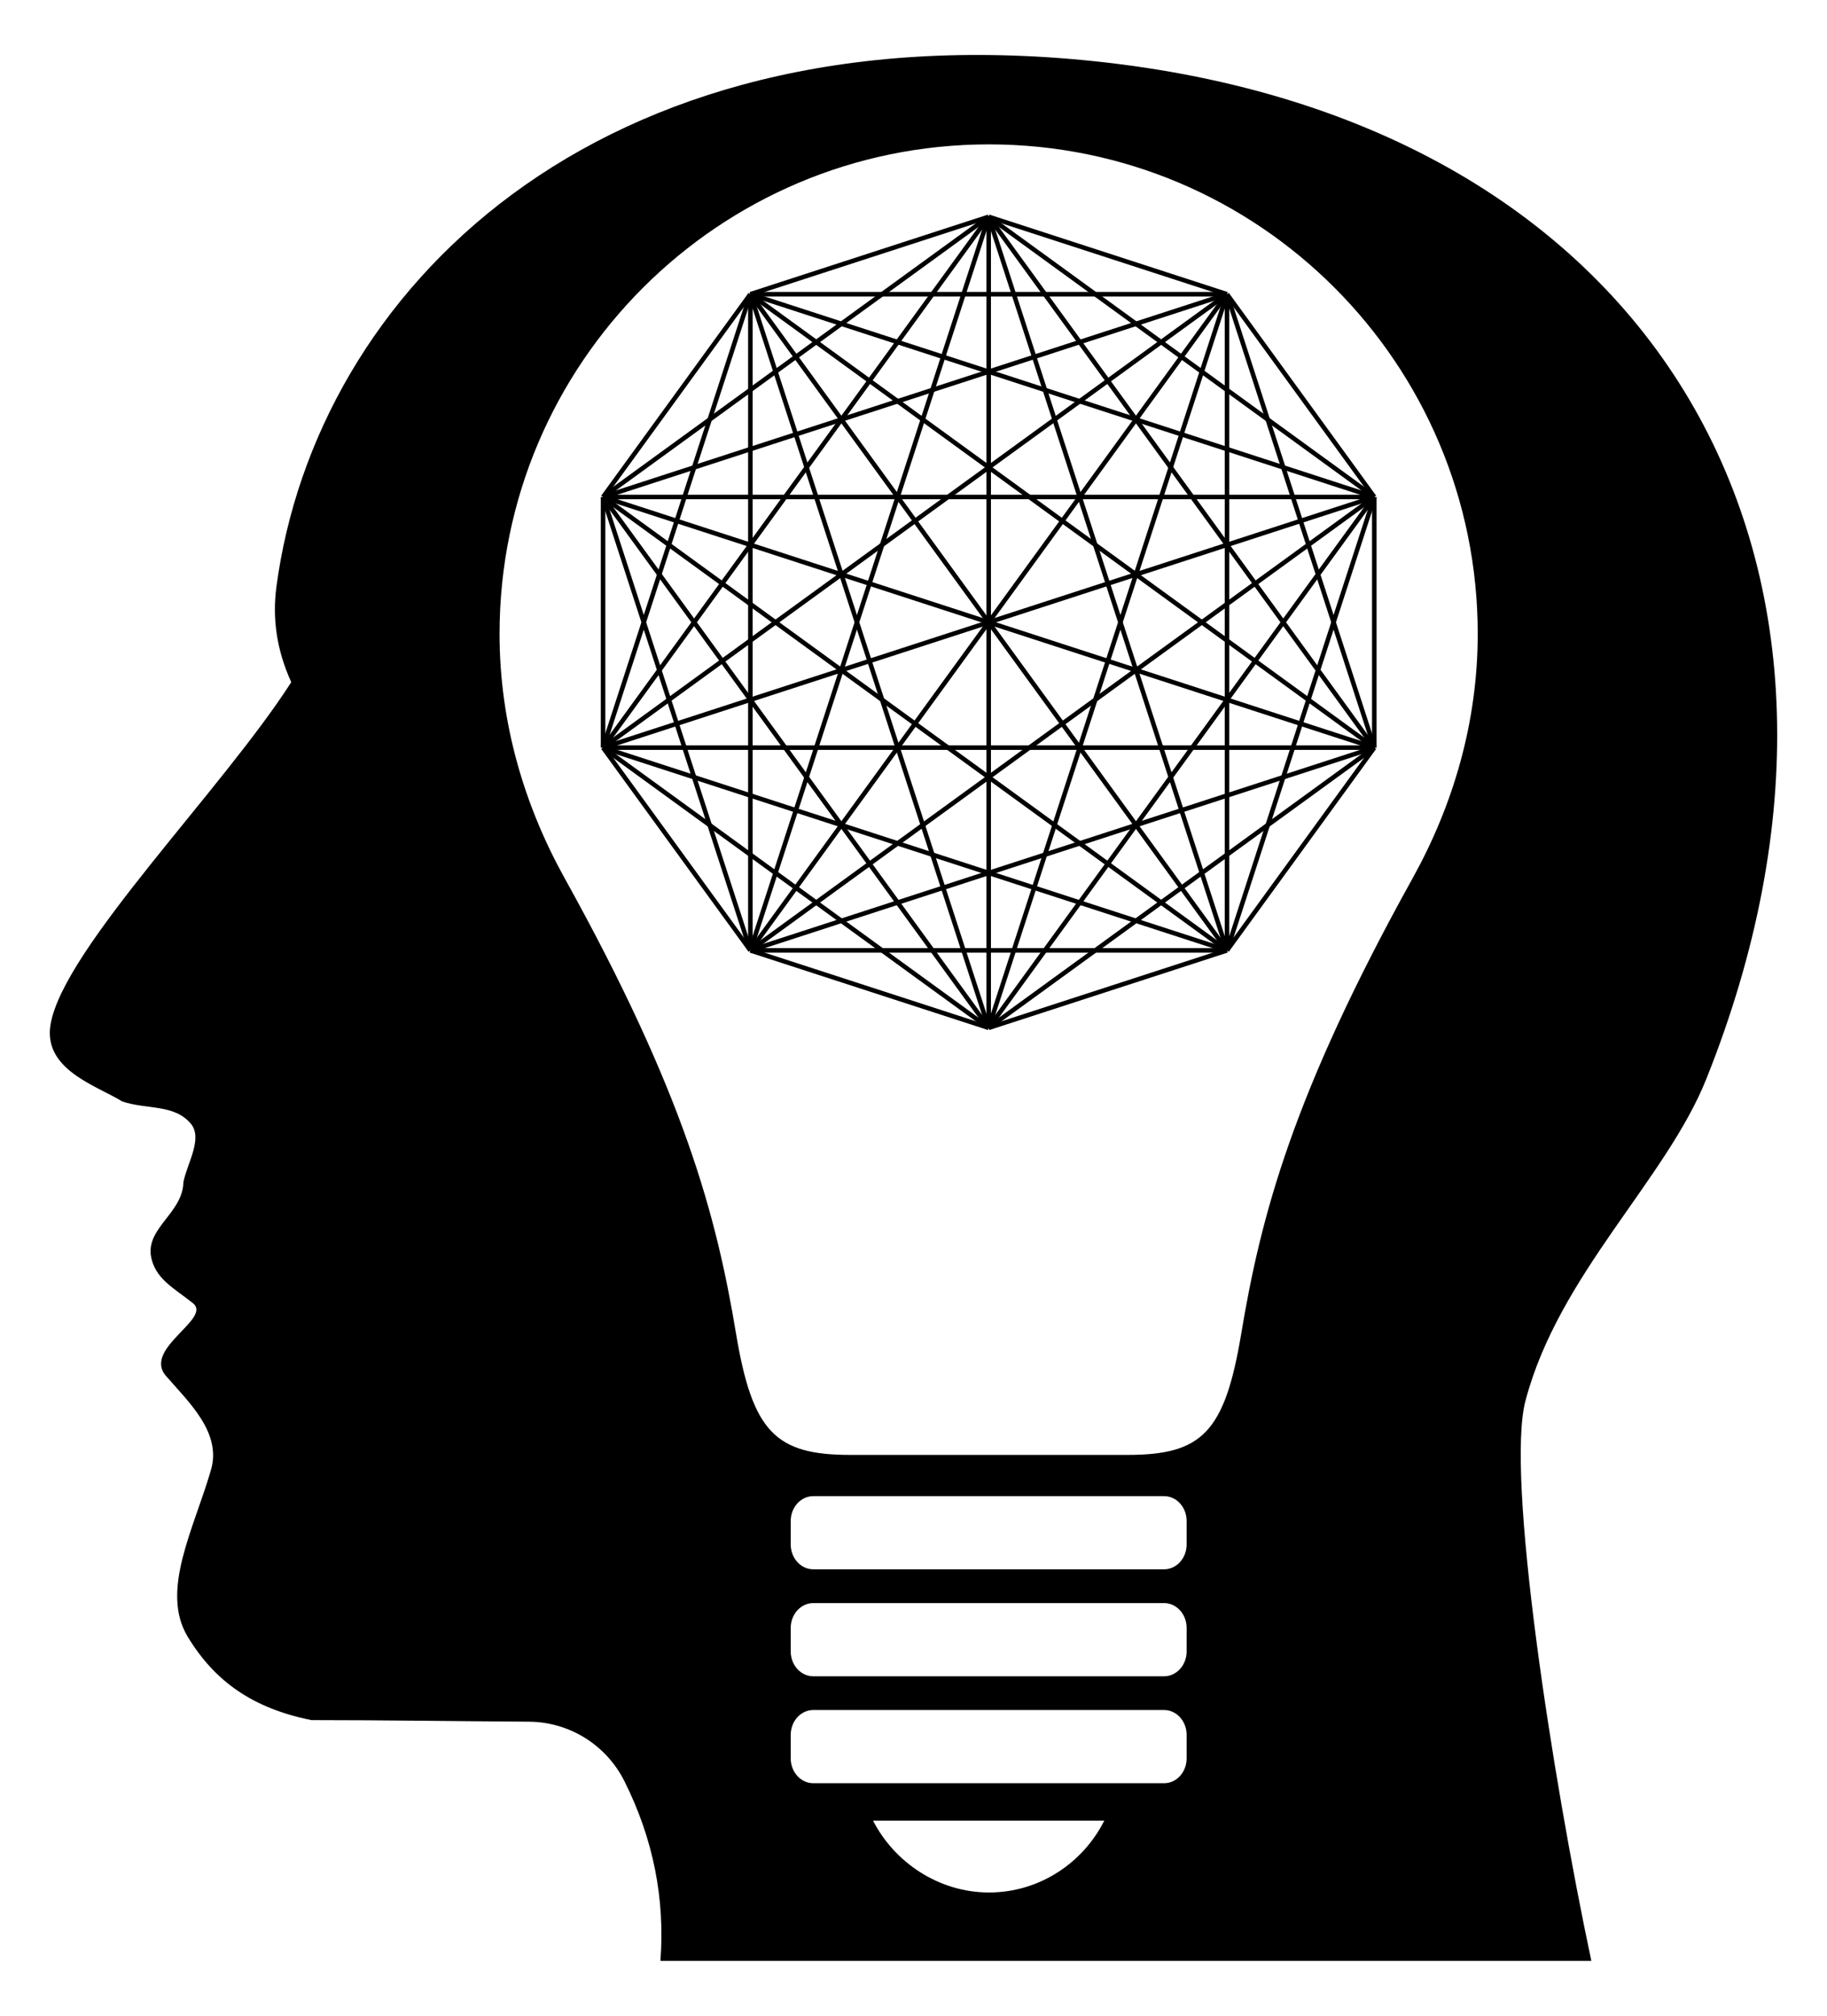 <?xml version="1.0" encoding="utf-8"?>

<!DOCTYPE svg PUBLIC "-//W3C//DTD SVG 1.1//EN" "http://www.w3.org/Graphics/SVG/1.1/DTD/svg11.dtd">
<svg version="1.1" id="Layer_1" xmlns="http://www.w3.org/2000/svg" xmlns:xlink="http://www.w3.org/1999/xlink" x="0px" y="0px"
	 viewBox="0 0 1534.06 1692.258" enable-background="new 0 0 1534.06 1692.258" xml:space="preserve">
<g id="Man_Head_Silhouette">
</g>
<g id="layer1" transform="matrix(0.483,0,0,0.483,-36.463,-185.112)">
</g>
<g>
	<path d="M1432.724,905.762c172.155-430.179-38.201-804.688-513.982-854.383C498.628,7.498,264.949,246.054,232.106,492.511
		c-3.481,26.388,0,52.776,12.442,80.161c-57.715,90.119-190.57,223.055-202.01,286.786c-6.968,38.337,38.311,51.78,60.206,65.224
		c20.899,6.971,43.785,1.99,57.715,18.92c9.951,12.448-3.481,33.359-6.47,48.794c-0.498,25.392-30.346,37.84-27.363,61.24
		c2.989,19.916,19.903,27.883,35.328,40.33c16.421,12.944-41.798,37.839-22.892,60.743c19.404,22.404,47.77,48.295,37.813,80.16
		c-14.429,49.291-42.296,100.573-19.405,138.911c22.892,37.84,54.732,60.244,103.991,70.2c60.671,0,121.653,0.931,182.7,1.327
		c33.999,0.221,64.925,19.568,80.147,49.97c24.314,48.561,34.143,98.874,30.219,150.852l781.666,0
		c-32.843-154.35-72.15-408.273-55.23-470.509C1308.83,1070.067,1398.885,990.404,1432.724,905.762z M927.224,1528.388h-0.009
		c-17.784,35.449-54.471,60.295-96.817,60.295c-42.099,0-79.391-25.222-97.322-60.295h194.139c0-0.009,0.009-0.009,0.009-0.018
		V1528.388z M996.37,1476.109c0,11.511-8.466,20.857-18.912,20.857h-294.57c-10.465,0-18.949-9.346-18.949-20.857v-19.719
		c0-11.52,8.484-20.866,18.949-20.866h294.57c10.447,0,18.912,9.346,18.912,20.866V1476.109z M996.37,1386.317
		c0,11.52-8.466,20.866-18.912,20.866h-294.57c-10.465,0-18.949-9.346-18.949-20.866v-19.719c0-11.511,8.484-20.857,18.949-20.857
		h294.57c10.447,0,18.912,9.346,18.912,20.857V1386.317z M996.37,1296.553c0,11.492-8.466,20.838-18.912,20.838h-294.57
		c-10.465,0-18.949-9.346-18.949-20.838v-19.738c0-11.492,8.484-20.838,18.949-20.838h294.57c10.447,0,18.912,9.346,18.912,20.838
		V1296.553z M1186.217,737.083c-100.853,181.702-127.543,283.72-143.997,382.464c-13.803,82.748-32.835,101.807-95.386,101.807
		H713.87c-62.524,0-82.032-19.041-95.845-101.807c-16.445-98.762-43.135-200.761-143.997-382.464
		c-33.78-60.947-54.572-130.313-54.572-204.989c0-226.818,184.096-410.896,410.896-410.896
		c226.818,0,410.437,184.078,410.437,410.896C1240.789,606.77,1220.006,676.136,1186.217,737.083z"/>
	<g>
		
			<line fill="none" stroke="#000000" stroke-width="3.806" stroke-miterlimit="10" x1="506.375" y1="417.207" x2="630.048" y2="246.986"/>
		
			<line fill="none" stroke="#000000" stroke-width="3.806" stroke-miterlimit="10" x1="506.375" y1="417.207" x2="830.155" y2="181.967"/>
		
			<line fill="none" stroke="#000000" stroke-width="3.806" stroke-miterlimit="10" x1="506.375" y1="417.207" x2="1030.262" y2="246.986"/>
		
			<line fill="none" stroke="#000000" stroke-width="3.806" stroke-miterlimit="10" x1="506.375" y1="417.207" x2="1153.935" y2="417.207"/>
		
			<line fill="none" stroke="#000000" stroke-width="3.806" stroke-miterlimit="10" x1="506.375" y1="417.207" x2="1153.935" y2="627.612"/>
		
			<line fill="none" stroke="#000000" stroke-width="3.806" stroke-miterlimit="10" x1="506.375" y1="417.207" x2="1030.262" y2="797.834"/>
		
			<line fill="none" stroke="#000000" stroke-width="3.806" stroke-miterlimit="10" x1="506.375" y1="417.207" x2="830.155" y2="862.852"/>
		
			<line fill="none" stroke="#000000" stroke-width="3.806" stroke-miterlimit="10" x1="506.375" y1="417.207" x2="630.048" y2="797.834"/>
		
			<line fill="none" stroke="#000000" stroke-width="3.806" stroke-miterlimit="10" x1="506.375" y1="417.207" x2="506.375" y2="627.612"/>
		
			<line fill="none" stroke="#000000" stroke-width="3.806" stroke-miterlimit="10" x1="630.048" y1="246.986" x2="830.155" y2="181.967"/>
		
			<line fill="none" stroke="#000000" stroke-width="3.806" stroke-miterlimit="10" x1="630.048" y1="246.986" x2="1030.262" y2="246.986"/>
		
			<line fill="none" stroke="#000000" stroke-width="3.806" stroke-miterlimit="10" x1="630.048" y1="246.986" x2="1153.935" y2="417.207"/>
		
			<line fill="none" stroke="#000000" stroke-width="3.806" stroke-miterlimit="10" x1="630.048" y1="246.986" x2="1153.935" y2="627.612"/>
		
			<line fill="none" stroke="#000000" stroke-width="3.806" stroke-miterlimit="10" x1="630.048" y1="246.986" x2="1030.262" y2="797.834"/>
		
			<line fill="none" stroke="#000000" stroke-width="3.806" stroke-miterlimit="10" x1="630.048" y1="246.986" x2="830.155" y2="862.852"/>
		
			<line fill="none" stroke="#000000" stroke-width="3.806" stroke-miterlimit="10" x1="630.048" y1="246.986" x2="630.048" y2="797.834"/>
		
			<line fill="none" stroke="#000000" stroke-width="3.806" stroke-miterlimit="10" x1="630.048" y1="246.986" x2="506.375" y2="627.612"/>
		
			<line fill="none" stroke="#000000" stroke-width="3.806" stroke-miterlimit="10" x1="830.155" y1="181.967" x2="1030.262" y2="246.986"/>
		
			<line fill="none" stroke="#000000" stroke-width="3.806" stroke-miterlimit="10" x1="830.155" y1="181.967" x2="1153.935" y2="417.207"/>
		
			<line fill="none" stroke="#000000" stroke-width="3.806" stroke-miterlimit="10" x1="830.155" y1="181.967" x2="1153.935" y2="627.612"/>
		
			<line fill="none" stroke="#000000" stroke-width="3.806" stroke-miterlimit="10" x1="830.155" y1="181.967" x2="1030.262" y2="797.834"/>
		
			<line fill="none" stroke="#000000" stroke-width="3.806" stroke-miterlimit="10" x1="830.155" y1="181.967" x2="830.155" y2="862.852"/>
		
			<line fill="none" stroke="#000000" stroke-width="3.806" stroke-miterlimit="10" x1="830.155" y1="181.967" x2="630.048" y2="797.834"/>
		
			<line fill="none" stroke="#000000" stroke-width="3.806" stroke-miterlimit="10" x1="830.155" y1="181.967" x2="506.375" y2="627.612"/>
		
			<line fill="none" stroke="#000000" stroke-width="3.806" stroke-miterlimit="10" x1="1030.262" y1="246.986" x2="1153.935" y2="417.207"/>
		
			<line fill="none" stroke="#000000" stroke-width="3.806" stroke-miterlimit="10" x1="1030.262" y1="246.986" x2="1153.935" y2="627.612"/>
		
			<line fill="none" stroke="#000000" stroke-width="3.806" stroke-miterlimit="10" x1="1030.262" y1="246.986" x2="1030.262" y2="797.834"/>
		
			<line fill="none" stroke="#000000" stroke-width="3.806" stroke-miterlimit="10" x1="1030.262" y1="246.986" x2="830.155" y2="862.852"/>
		
			<line fill="none" stroke="#000000" stroke-width="3.806" stroke-miterlimit="10" x1="1030.262" y1="246.986" x2="630.048" y2="797.834"/>
		
			<line fill="none" stroke="#000000" stroke-width="3.806" stroke-miterlimit="10" x1="1030.262" y1="246.986" x2="506.375" y2="627.612"/>
		
			<line fill="none" stroke="#000000" stroke-width="3.806" stroke-miterlimit="10" x1="1153.935" y1="417.207" x2="1153.935" y2="627.612"/>
		
			<line fill="none" stroke="#000000" stroke-width="3.806" stroke-miterlimit="10" x1="1153.935" y1="417.207" x2="1030.262" y2="797.834"/>
		
			<line fill="none" stroke="#000000" stroke-width="3.806" stroke-miterlimit="10" x1="1153.935" y1="417.207" x2="830.155" y2="862.852"/>
		
			<line fill="none" stroke="#000000" stroke-width="3.806" stroke-miterlimit="10" x1="1153.935" y1="417.207" x2="630.048" y2="797.834"/>
		
			<line fill="none" stroke="#000000" stroke-width="3.806" stroke-miterlimit="10" x1="1153.935" y1="417.207" x2="506.375" y2="627.612"/>
		
			<line fill="none" stroke="#000000" stroke-width="3.806" stroke-miterlimit="10" x1="1153.935" y1="627.612" x2="1030.262" y2="797.834"/>
		
			<line fill="none" stroke="#000000" stroke-width="3.806" stroke-miterlimit="10" x1="1153.935" y1="627.612" x2="830.155" y2="862.852"/>
		
			<line fill="none" stroke="#000000" stroke-width="3.806" stroke-miterlimit="10" x1="1153.935" y1="627.612" x2="630.048" y2="797.834"/>
		
			<line fill="none" stroke="#000000" stroke-width="3.806" stroke-miterlimit="10" x1="1153.935" y1="627.612" x2="506.375" y2="627.612"/>
		
			<line fill="none" stroke="#000000" stroke-width="3.806" stroke-miterlimit="10" x1="1030.262" y1="797.834" x2="830.155" y2="862.852"/>
		
			<line fill="none" stroke="#000000" stroke-width="3.806" stroke-miterlimit="10" x1="1030.262" y1="797.834" x2="630.048" y2="797.834"/>
		
			<line fill="none" stroke="#000000" stroke-width="3.806" stroke-miterlimit="10" x1="1030.262" y1="797.834" x2="506.375" y2="627.612"/>
		
			<line fill="none" stroke="#000000" stroke-width="3.806" stroke-miterlimit="10" x1="830.155" y1="862.852" x2="630.048" y2="797.834"/>
		
			<line fill="none" stroke="#000000" stroke-width="3.806" stroke-miterlimit="10" x1="830.155" y1="862.852" x2="506.375" y2="627.612"/>
		
			<line fill="none" stroke="#000000" stroke-width="3.806" stroke-miterlimit="10" x1="630.048" y1="797.834" x2="506.375" y2="627.612"/>
	</g>
</g>
</svg>
